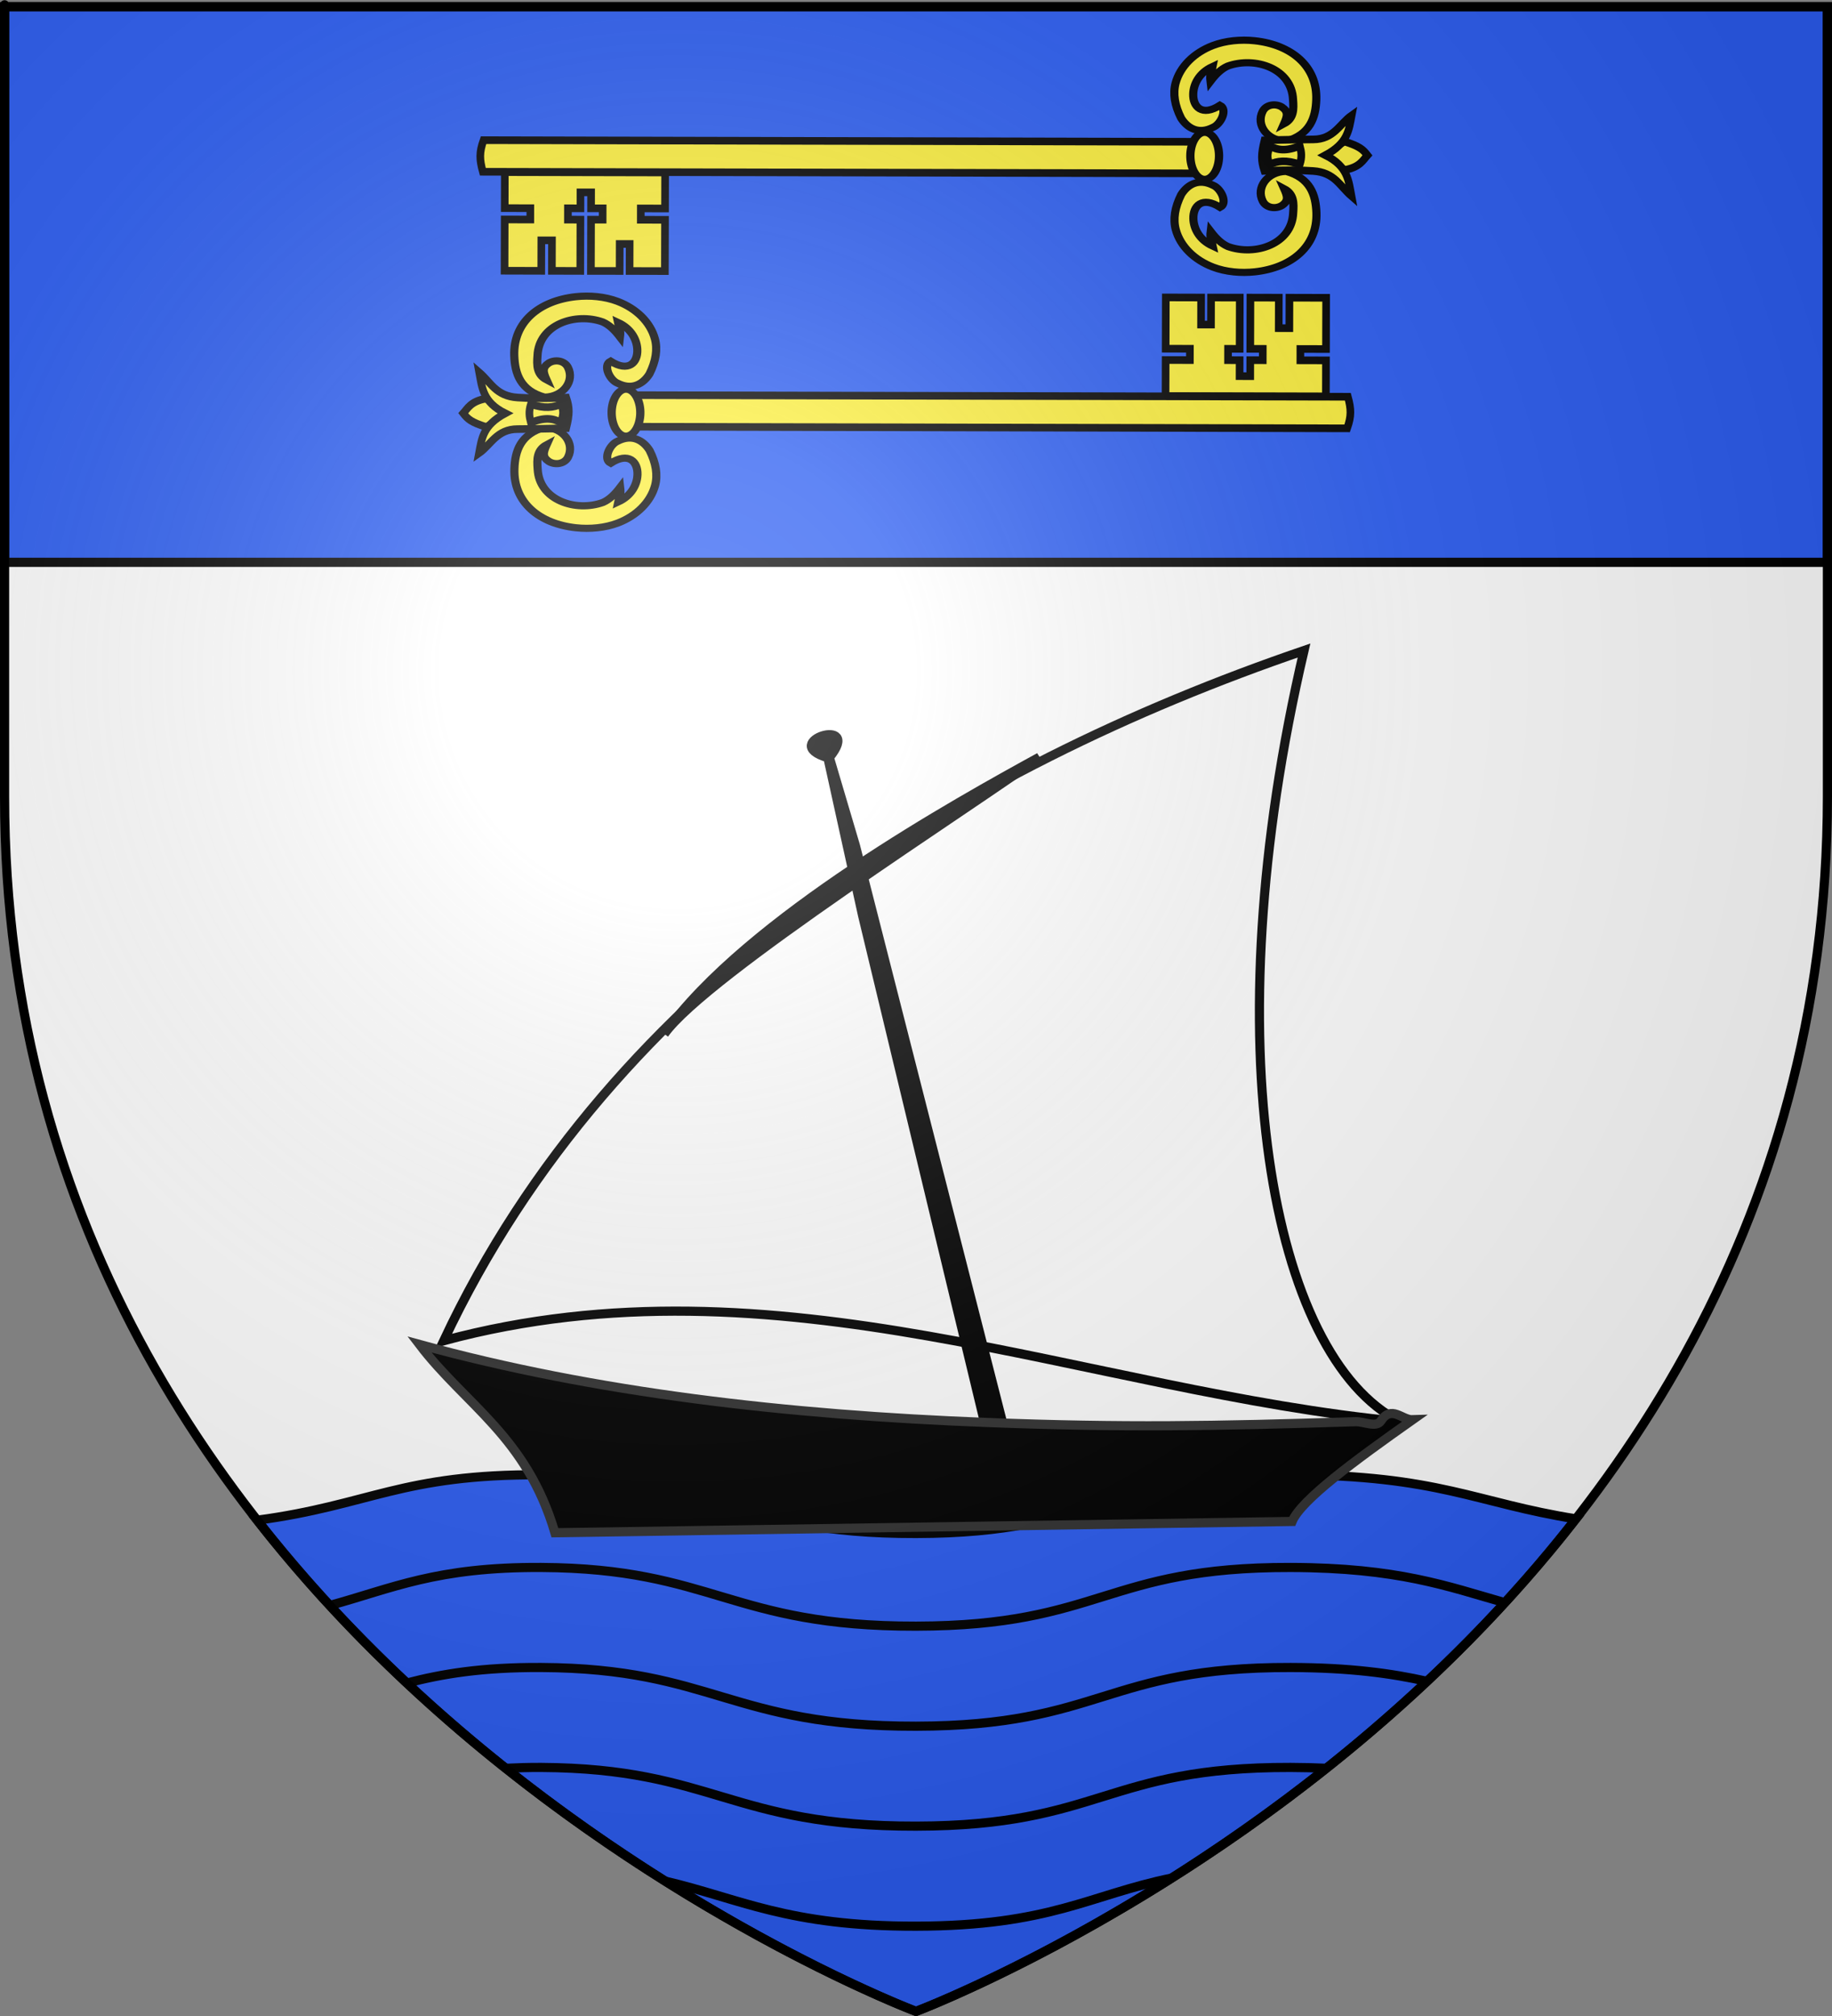 <?xml version="1.0" encoding="UTF-8" standalone="no"?>
<svg
   xmlns:dc="http://purl.org/dc/elements/1.1/"
   xmlns:cc="http://web.resource.org/cc/"
   xmlns:rdf="http://www.w3.org/1999/02/22-rdf-syntax-ns#"
   xmlns:svg="http://www.w3.org/2000/svg"
   xmlns="http://www.w3.org/2000/svg"
   xmlns:xlink="http://www.w3.org/1999/xlink"
   xmlns:sodipodi="http://sodipodi.sourceforge.net/DTD/sodipodi-0.dtd"
   xmlns:inkscape="http://www.inkscape.org/namespaces/inkscape"
   height="660"
   width="600"
   version="1.0"
   id="svg2"
   sodipodi:version="0.32"
   inkscape:version="0.45.1"
   sodipodi:docname="Blason ville fr Palavas-les-Flots (Hérault).svg"
   sodipodi:docbase="C:\Users\Jany\Documents\aaaOuiqui\Blasons\Blasons Hérault"
   inkscape:export-filename="/Users/olivier/Desktop/Blason Rouge/Blason_Vide_3D.png"
   inkscape:export-xdpi="144"
   inkscape:export-ydpi="144"
   inkscape:output_extension="org.inkscape.output.svg.inkscape">
  <rect width="100%" height="100%" fill="#808080" stroke="none"/>
  <sodipodi:namedview
     inkscape:window-height="814"
     inkscape:window-width="1152"
     inkscape:pageshadow="2"
     inkscape:pageopacity="0.0"
     guidetolerance="10.0"
     gridtolerance="10.0"
     objecttolerance="10.0"
     borderopacity="1.0"
     bordercolor="#666666"
     pagecolor="#ffffff"
     id="base"
     showgrid="false"
     height="660px"
     inkscape:zoom="0.63"
     inkscape:cx="433.83738"
     inkscape:cy="269.99623"
     inkscape:window-x="-8"
     inkscape:window-y="-8"
     inkscape:current-layer="layer3"
     showguides="true"
     inkscape:guide-bbox="true" />
  <desc
     id="desc4">Flag of Canton of Valais (Wallis)</desc>
  <defs
     id="defs6">
    <linearGradient
       id="linearGradient2893">
      <stop
         style="stop-color:white;stop-opacity:0.314;"
         offset="0"
         id="stop2895" />
      <stop
         id="stop2897"
         offset="0.19"
         style="stop-color:white;stop-opacity:0.251;" />
      <stop
         style="stop-color:#6b6b6b;stop-opacity:0.125;"
         offset="0.6"
         id="stop2901" />
      <stop
         style="stop-color:black;stop-opacity:0.125;"
         offset="1"
         id="stop2899" />
    </linearGradient>
    <radialGradient
       inkscape:collect="always"
       xlink:href="#linearGradient2893"
       id="radialGradient3163"
       gradientUnits="userSpaceOnUse"
       gradientTransform="matrix(1.353,0,0,1.349,-77.629,-85.747)"
       cx="221.445"
       cy="226.331"
       fx="221.445"
       fy="226.331"
       r="300" />
  </defs>
  <g
     inkscape:groupmode="layer"
     id="layer3"
     inkscape:label="Fond écu"
     style="display:inline">
    <path
       inkscape:export-ydpi="144"
       inkscape:export-xdpi="144"
       id="path42844"
       style="opacity:1;fill:#ffffff;fill-opacity:1;fill-rule:evenodd;stroke:none;stroke-width:1px;stroke-linecap:butt;stroke-linejoin:miter;stroke-opacity:1"
       d="M 300,658.5 C 300,658.5 598.5,546.18 598.5,260.728 C 598.5,-24.723 598.5,2.176 598.5,2.176 L 1.5,2.176 L 1.5,260.728 C 1.5,546.18 300,658.5 300,658.5 z "
       sodipodi:nodetypes="cccccc" />
    <path
       style="fill:none;fill-opacity:1;fill-rule:evenodd;stroke:none;stroke-width:1px;stroke-linecap:butt;stroke-linejoin:miter;stroke-opacity:1"
       d="M 300,658.5 C 300,658.5 598.5,546.18 598.5,260.728 C 598.5,-24.723 598.5,2.176 598.5,2.176 L 1.5,2.176 L 1.5,260.728 C 1.5,546.18 300,658.5 300,658.5 z "
       id="path2855" />
    <path
       style="fill:#2b5df2;fill-opacity:1;fill-rule:evenodd;stroke:#000000;stroke-width:3;stroke-linecap:butt;stroke-linejoin:miter;stroke-miterlimit:4;stroke-dasharray:none;stroke-opacity:1;display:inline"
       d="M 1.5,2.188 L 1.5,184.094 L 598.5,184.094 C 598.5,92.554 598.5,2.188 598.5,2.188 L 1.5,2.188 z "
       id="path23336" />
    <g
       id="g4996"
       transform="matrix(0.565,0,0,0.565,684.715,535.408)"
       style="fill:#2b5df2;fill-opacity:1;stroke:#000000;stroke-width:5.308;stroke-miterlimit:4;stroke-dasharray:none;stroke-opacity:1" />
    <g
       id="g5002"
       transform="matrix(0.565,0,0,0.565,792.587,535.408)"
       style="fill:#2b5df2;fill-opacity:1;stroke:#000000;stroke-width:5.308;stroke-miterlimit:4;stroke-dasharray:none;stroke-opacity:1" />
    <path
       style="fill:none;fill-opacity:0.75;fill-rule:evenodd;stroke:none;stroke-width:3;stroke-linecap:butt;stroke-linejoin:miter;stroke-miterlimit:4;stroke-dasharray:none;stroke-opacity:1;display:inline"
       d="M 600.784,535.981 L 1192.948,535.981"
       id="path11207" />
    <rect
       y="351.862"
       x="1614.6"
       height="0"
       width="2"
       id="rect12745"
       style="fill:#ffffff;fill-opacity:1;fill-rule:evenodd;stroke:#000000;stroke-width:2;stroke-linecap:round;stroke-linejoin:round;stroke-miterlimit:4;stroke-dasharray:none;stroke-dashoffset:0;stroke-opacity:1" />
    <path
       style="fill:#2b5df2;fill-opacity:1;fill-rule:evenodd;stroke:#000000;stroke-width:3;stroke-linecap:butt;stroke-linejoin:miter;stroke-miterlimit:4;stroke-dasharray:none;stroke-opacity:1;display:inline"
       d="M 177.312,482.818 C 131.323,482.568 121.281,492.743 84.25,497.688 C 172.59,610.541 300,658.5 300,658.5 C 300,658.5 427.772,610.427 516.125,497.25 C 483.498,492.087 471.179,482.931 422.688,482.818 C 362.032,482.677 360.645,501.924 300,502.037 C 239.355,502.15 233.604,483.125 177.312,482.818 z "
       id="path32151"
       sodipodi:nodetypes="ccccssc" />
    <path
       style="fill:none;fill-opacity:1;fill-rule:evenodd;stroke:#000000;stroke-width:3;stroke-linecap:butt;stroke-linejoin:miter;stroke-miterlimit:4;stroke-dasharray:none;stroke-opacity:1;display:inline"
       d="M 383.719,614.844 C 356.826,620.355 344.008,630.512 300,630.594 M 300,630.594 C 257.934,630.672 242.276,621.545 217.844,615.844 M 434.344,578.906 C 430.696,578.741 426.828,578.635 422.688,578.625 C 362.032,578.484 360.645,597.731 300,597.844 M 467.344,550.438 C 455.866,547.85 442.214,545.952 422.688,545.906 C 362.032,545.765 360.645,565.012 300,565.125 M 300,597.844 C 239.355,597.957 233.604,578.932 177.312,578.625 C 173.127,578.602 169.262,578.732 165.625,578.906 M 300,565.125 C 239.355,565.238 233.604,546.213 177.312,545.906 C 157.724,545.799 144.652,548.034 133.25,551 M 492.844,524.688 C 474.111,519.366 457.973,513.238 422.688,513.156 C 362.032,513.015 360.645,532.262 300,532.375 M 300,532.375 C 239.355,532.488 233.604,513.463 177.312,513.156 C 142.857,512.968 128.559,519.986 108,525.594"
       id="path34094"
       sodipodi:nodetypes="cccccsccsccccccccscccc" />
  </g>
  <g
     inkscape:groupmode="layer"
     id="layer4"
     inkscape:label="Meubles"
     style="display:inline">
    <g
       style="display:inline"
       id="g42838"
       transform="translate(8.616,0)">
      <path
         sodipodi:nodetypes="cccc"
         id="path37010"
         d="M 136.708,438.914 C 246.052,409.546 346.558,455.485 449.858,465.401 C 407.643,444.066 388.399,341.283 418.465,212.967 C 306.745,251.178 192.215,320.71 136.708,438.914 z "
         style="fill:#ffffff;fill-opacity:1;fill-rule:evenodd;stroke:#000000;stroke-width:3;stroke-linecap:butt;stroke-linejoin:miter;stroke-miterlimit:4;stroke-dasharray:none;stroke-opacity:1" />
      <path
         sodipodi:nodetypes="cccccc"
         id="path37008"
         d="M 318.072,483.298 L 273.9,299.74 L 262.526,248.068 C 245.715,243.078 274.501,233.959 263.006,247.993 L 271.554,276.894 L 325.47,488.229"
         style="fill:#000000;fill-opacity:1;fill-rule:evenodd;stroke:#000000;stroke-width:3;stroke-linecap:butt;stroke-linejoin:miter;stroke-miterlimit:4;stroke-dasharray:none;stroke-opacity:1" />
      <path
         sodipodi:nodetypes="cssscccc"
         id="path36037"
         d="M 128.745,440.147 C 186.323,455.967 249.062,463.189 314.631,465.692 C 359.601,467.409 388.443,466.907 435.325,465.438 C 438.099,465.351 442.128,467.492 443.651,465.167 C 447.105,459.892 450.563,464.93 454.023,464.805 C 434.943,478.272 417.467,491.098 414.571,498.092 L 173.128,501.791 C 163.822,470.265 143.879,460.014 128.745,440.147 z "
         style="fill:#000000;fill-opacity:1;fill-rule:evenodd;stroke:#313131;stroke-width:3;stroke-linecap:butt;stroke-linejoin:miter;stroke-miterlimit:4;stroke-dasharray:none;stroke-opacity:1" />
      <path
         sodipodi:nodetypes="ccc"
         id="path37012"
         d="M 208.951,338.5 C 222.334,319.49 311.846,262.618 331.783,247.89 C 305.825,262.158 235.968,300.568 208.951,338.5 z "
         style="fill:#000000;fill-opacity:1;fill-rule:evenodd;stroke:#000000;stroke-width:3;stroke-linecap:butt;stroke-linejoin:miter;stroke-miterlimit:4;stroke-dasharray:none;stroke-opacity:1" />
    </g>
    <g
       id="g27222"
       transform="matrix(0.713,0,0,0.713,-71.137,-65.312)"
       style="stroke:#000000;stroke-width:3.504;stroke-miterlimit:4;stroke-dasharray:none;stroke-opacity:1;display:inline">
      <g
         id="g4428"
         transform="translate(234.593,97.937)"
         style="stroke:#000000;stroke-width:3.504;stroke-miterlimit:4;stroke-dasharray:none;stroke-opacity:1">
        <path
           sodipodi:nodetypes="ccccccccccccccccccccccccccccccccc"
           id="path9780"
           d="M 97.059,72.697 L 97.016,89.234 L 108.782,89.265 L 108.773,94.47 L 97.006,94.439 L 96.944,117.972 L 113.798,118.017 L 113.836,104.024 L 118.723,104.033 L 118.686,118.025 L 131.724,118.06 L 131.787,94.527 L 126.046,94.518 L 126.055,89.313 L 131.796,89.322 L 131.809,81.991 L 136.697,81.999 L 136.684,89.33 L 142.006,89.336 L 141.996,94.541 L 136.674,94.536 L 136.612,118.069 L 149.8,118.087 L 149.833,105.684 L 154.403,105.692 L 154.37,118.095 L 170.588,118.138 L 170.651,94.605 L 159.52,94.575 L 159.53,89.37 L 170.66,89.399 L 170.704,72.863 L 97.059,72.697 z "
           style="fill:#fcef3c;fill-opacity:1;fill-rule:evenodd;stroke:#000000;stroke-width:3.504;stroke-linecap:butt;stroke-linejoin:miter;stroke-miterlimit:4;stroke-dasharray:none;stroke-opacity:1" />
        <path
           sodipodi:nodetypes="ccccc"
           id="path9782"
           d="M 87.288,58.032 C 85.288,63.688 85.415,66.865 86.964,72.531 L 420.821,73.279 L 420.869,58.778 L 87.288,58.032 z "
           style="fill:#fcef3c;fill-opacity:1;fill-rule:evenodd;stroke:#000000;stroke-width:3.504;stroke-linecap:butt;stroke-linejoin:miter;stroke-miterlimit:4;stroke-dasharray:none;stroke-opacity:1" />
        <path
           transform="matrix(-1.258801e-3,0.564,0.665,2.073167e-3,411.123,-890.631)"
           sodipodi:open="true"
           sodipodi:end="8.1662395"
           sodipodi:start="1.884771"
           d="M 1689.039,23.827 A 19.092,9.899 0 1 1 1689.07,23.832"
           sodipodi:ry="9.8994951"
           sodipodi:rx="19.091883"
           sodipodi:cy="14.411526"
           sodipodi:cx="1694.9349"
           id="path9784"
           style="fill:#fcef3c;fill-opacity:1;fill-rule:evenodd;stroke:#000000;stroke-width:5.721;stroke-linecap:round;stroke-linejoin:round;stroke-miterlimit:4;stroke-dasharray:none;stroke-dashoffset:0;stroke-opacity:1"
           sodipodi:type="arc" />
        <g
           style="fill:#fcef3c;fill-opacity:1;stroke:#000000;stroke-width:5.009;stroke-miterlimit:4;stroke-dasharray:none;stroke-opacity:1"
           transform="matrix(-0.747,9.571533e-4,8.389707e-4,0.655,861.182,-211.454)"
           id="g9786">
          <path
             style="fill:#fcef3c;fill-opacity:1;fill-rule:evenodd;stroke:#000000;stroke-width:5.009;stroke-linecap:butt;stroke-linejoin:miter;stroke-miterlimit:4;stroke-dasharray:none;stroke-opacity:1"
             d="M 583.574,386.135 C 578.753,388.966 582.922,399.302 587.898,401.586 C 596.618,406.573 603.48,402.351 607.493,395.109 C 611.459,386.126 612.571,377.851 610.876,370.604 C 608.105,358.75 599.322,349.164 587.966,344.222 C 580.092,340.795 570.746,339.852 562.276,340.893 C 539.621,343.677 523.646,358.781 524.372,382.255 C 524.763,394.927 528.162,406.671 543.026,411.29 C 554.66,410.999 561.619,399.939 557.328,390.358 C 555.231,385.676 549.568,384.632 545.584,387.354 C 541.37,390.605 542.035,393.627 544.207,399.148 C 538.142,395.464 538.201,388.913 538.659,382.191 C 539.489,360.178 562.062,351.773 578.794,358.641 C 582.828,360.689 586.079,364.28 589.4,369.208 C 589.933,364.222 588.918,363.436 588.138,358.955 C 596.384,363.291 599.866,371.257 600.038,378.214 C 600.26,387.187 594.678,394.161 583.574,386.135 z "
             id="path9788"
             sodipodi:nodetypes="cccsssscsccccccsc" />
          <path
             sodipodi:nodetypes="cccsssscsccccccsc"
             id="path9790"
             d="M 583.574,457.647 C 578.753,454.816 582.922,444.48 587.898,442.196 C 596.618,437.209 603.48,441.431 607.493,448.673 C 611.459,457.656 612.571,465.931 610.876,473.178 C 608.105,485.032 599.322,494.617 587.966,499.56 C 580.092,502.987 570.746,503.93 562.276,502.889 C 539.621,500.105 523.646,485.001 524.372,461.526 C 524.763,448.855 528.162,437.111 543.026,432.492 C 554.66,432.783 561.619,443.843 557.328,453.424 C 555.231,458.106 549.568,459.149 545.584,456.428 C 541.37,453.177 542.035,450.155 544.207,444.634 C 538.142,448.318 538.201,454.869 538.659,461.591 C 539.489,483.603 562.062,492.009 578.794,485.141 C 582.828,483.093 586.079,479.502 589.4,474.574 C 589.933,479.56 588.918,480.346 588.138,484.827 C 596.384,480.491 599.866,472.525 600.038,465.568 C 600.26,456.595 594.678,449.621 583.574,457.647 z "
             style="fill:#fcef3c;fill-opacity:1;fill-rule:evenodd;stroke:#000000;stroke-width:5.009;stroke-linecap:butt;stroke-linejoin:miter;stroke-miterlimit:4;stroke-dasharray:none;stroke-opacity:1" />
        </g>
        <g
           style="fill:#fcef3c;fill-opacity:1;stroke:#000000;stroke-width:5.64;stroke-miterlimit:4;stroke-dasharray:none;stroke-opacity:1"
           transform="matrix(-0.445,0.433,0.433,0.445,336.777,-170.482)"
           id="g9792">
          <path
             style="fill:#fcef3c;fill-opacity:1;fill-rule:evenodd;stroke:#000000;stroke-width:5.64;stroke-linecap:butt;stroke-linejoin:miter;stroke-miterlimit:4;stroke-dasharray:none;stroke-opacity:1"
             d="M 83.751,447.567 C 88.49,447.831 93.871,450.042 103.293,443.689 L 109.175,423.692 L 88.862,428.407 C 83.188,438.993 83.184,442.163 83.751,447.567 z "
             id="path9794"
             sodipodi:nodetypes="ccccc" />
          <path
             style="fill:#fcef3c;fill-opacity:1;fill-rule:evenodd;stroke:#000000;stroke-width:5.64;stroke-linecap:butt;stroke-linejoin:miter;stroke-miterlimit:4;stroke-dasharray:none;stroke-opacity:1"
             d="M 130.64,386.559 C 139.744,392.202 143.063,395.687 146.435,402.694 C 146.435,402.694 131.846,415.449 120.686,427.864 C 109.998,439.753 114.272,449.238 113.282,460.957 C 106.973,451.466 99.804,443.477 105.993,425.859 C 87.814,431.047 80.637,424.649 71.555,418.293 C 82.317,416.588 93.357,421.822 104.361,411.187 C 116.188,399.757 130.64,386.559 130.64,386.559 z "
             id="path9796"
             sodipodi:nodetypes="ccscccsc" />
          <path
             style="fill:#fcef3c;fill-opacity:1;fill-rule:evenodd;stroke:#000000;stroke-width:5.64;stroke-linecap:butt;stroke-linejoin:miter;stroke-miterlimit:4;stroke-dasharray:none;stroke-opacity:1"
             d="M 130.812,392.147 C 136.294,395.47 137.851,396.13 140.422,401.976 C 134.68,403.919 128.984,408.104 124.369,417.545 C 119.306,414.779 117.115,411.862 114.76,407.715 C 124.831,403.626 128.861,398.578 130.812,392.147 z "
             id="path9798"
             sodipodi:nodetypes="ccccc" />
        </g>
      </g>
      <g
         id="g4440"
         transform="matrix(-1,0,0,-1,805.864,346.31)"
         style="fill:#fcef3c;fill-opacity:1;stroke:#000000;stroke-width:3.504;stroke-miterlimit:4;stroke-dasharray:none;stroke-opacity:1">
        <path
           style="fill:#fcef3c;fill-opacity:1;fill-rule:evenodd;stroke:#000000;stroke-width:3.504;stroke-linecap:butt;stroke-linejoin:miter;stroke-miterlimit:4;stroke-dasharray:none;stroke-opacity:1"
           d="M 97.059,72.697 L 97.016,89.234 L 108.782,89.265 L 108.773,94.47 L 97.006,94.439 L 96.944,117.972 L 113.798,118.017 L 113.836,104.024 L 118.723,104.033 L 118.686,118.025 L 131.724,118.06 L 131.787,94.527 L 126.046,94.518 L 126.055,89.313 L 131.796,89.322 L 131.809,81.991 L 136.697,81.999 L 136.684,89.33 L 142.006,89.336 L 141.996,94.541 L 136.674,94.536 L 136.612,118.069 L 149.8,118.087 L 149.833,105.684 L 154.403,105.692 L 154.37,118.095 L 170.588,118.138 L 170.651,94.605 L 159.52,94.575 L 159.53,89.37 L 170.66,89.399 L 170.704,72.863 L 97.059,72.697 z "
           id="path4442"
           sodipodi:nodetypes="ccccccccccccccccccccccccccccccccc" />
        <path
           style="fill:#fcef3c;fill-opacity:1;fill-rule:evenodd;stroke:#000000;stroke-width:3.504;stroke-linecap:butt;stroke-linejoin:miter;stroke-miterlimit:4;stroke-dasharray:none;stroke-opacity:1"
           d="M 87.288,58.032 C 85.288,63.688 85.415,66.865 86.964,72.531 L 420.821,73.279 L 420.869,58.778 L 87.288,58.032 z "
           id="path4444"
           sodipodi:nodetypes="ccccc" />
        <path
           sodipodi:type="arc"
           style="fill:#fcef3c;fill-opacity:1;fill-rule:evenodd;stroke:#000000;stroke-width:5.721;stroke-linecap:round;stroke-linejoin:round;stroke-miterlimit:4;stroke-dasharray:none;stroke-dashoffset:0;stroke-opacity:1"
           id="path4446"
           sodipodi:cx="1694.9349"
           sodipodi:cy="14.411526"
           sodipodi:rx="19.091883"
           sodipodi:ry="9.8994951"
           d="M 1689.039,23.827 A 19.092,9.899 0 1 1 1689.07,23.832"
           sodipodi:start="1.884771"
           sodipodi:end="8.1662395"
           sodipodi:open="true"
           transform="matrix(-1.258801e-3,0.564,0.665,2.073167e-3,411.123,-890.631)" />
        <g
           id="g4448"
           transform="matrix(-0.747,9.571533e-4,8.389707e-4,0.655,861.182,-211.454)"
           style="fill:#fcef3c;fill-opacity:1;stroke:#000000;stroke-width:5.009;stroke-miterlimit:4;stroke-dasharray:none;stroke-opacity:1">
          <path
             sodipodi:nodetypes="cccsssscsccccccsc"
             id="path4450"
             d="M 583.574,386.135 C 578.753,388.966 582.922,399.302 587.898,401.586 C 596.618,406.573 603.48,402.351 607.493,395.109 C 611.459,386.126 612.571,377.851 610.876,370.604 C 608.105,358.75 599.322,349.164 587.966,344.222 C 580.092,340.795 570.746,339.852 562.276,340.893 C 539.621,343.677 523.646,358.781 524.372,382.255 C 524.763,394.927 528.162,406.671 543.026,411.29 C 554.66,410.999 561.619,399.939 557.328,390.358 C 555.231,385.676 549.568,384.632 545.584,387.354 C 541.37,390.605 542.035,393.627 544.207,399.148 C 538.142,395.464 538.201,388.913 538.659,382.191 C 539.489,360.178 562.062,351.773 578.794,358.641 C 582.828,360.689 586.079,364.28 589.4,369.208 C 589.933,364.222 588.918,363.436 588.138,358.955 C 596.384,363.291 599.866,371.257 600.038,378.214 C 600.26,387.187 594.678,394.161 583.574,386.135 z "
             style="fill:#fcef3c;fill-opacity:1;fill-rule:evenodd;stroke:#000000;stroke-width:5.009;stroke-linecap:butt;stroke-linejoin:miter;stroke-miterlimit:4;stroke-dasharray:none;stroke-opacity:1" />
          <path
             style="fill:#fcef3c;fill-opacity:1;fill-rule:evenodd;stroke:#000000;stroke-width:5.009;stroke-linecap:butt;stroke-linejoin:miter;stroke-miterlimit:4;stroke-dasharray:none;stroke-opacity:1"
             d="M 583.574,457.647 C 578.753,454.816 582.922,444.48 587.898,442.196 C 596.618,437.209 603.48,441.431 607.493,448.673 C 611.459,457.656 612.571,465.931 610.876,473.178 C 608.105,485.032 599.322,494.617 587.966,499.56 C 580.092,502.987 570.746,503.93 562.276,502.889 C 539.621,500.105 523.646,485.001 524.372,461.526 C 524.763,448.855 528.162,437.111 543.026,432.492 C 554.66,432.783 561.619,443.843 557.328,453.424 C 555.231,458.106 549.568,459.149 545.584,456.428 C 541.37,453.177 542.035,450.155 544.207,444.634 C 538.142,448.318 538.201,454.869 538.659,461.591 C 539.489,483.603 562.062,492.009 578.794,485.141 C 582.828,483.093 586.079,479.502 589.4,474.574 C 589.933,479.56 588.918,480.346 588.138,484.827 C 596.384,480.491 599.866,472.525 600.038,465.568 C 600.26,456.595 594.678,449.621 583.574,457.647 z "
             id="path4452"
             sodipodi:nodetypes="cccsssscsccccccsc" />
        </g>
        <g
           id="g4454"
           transform="matrix(-0.445,0.433,0.433,0.445,336.777,-170.482)"
           style="fill:#fcef3c;fill-opacity:1;stroke:#000000;stroke-width:5.64;stroke-miterlimit:4;stroke-dasharray:none;stroke-opacity:1">
          <path
             sodipodi:nodetypes="ccccc"
             id="path4456"
             d="M 83.751,447.567 C 88.49,447.831 93.871,450.042 103.293,443.689 L 109.175,423.692 L 88.862,428.407 C 83.188,438.993 83.184,442.163 83.751,447.567 z "
             style="fill:#fcef3c;fill-opacity:1;fill-rule:evenodd;stroke:#000000;stroke-width:5.64;stroke-linecap:butt;stroke-linejoin:miter;stroke-miterlimit:4;stroke-dasharray:none;stroke-opacity:1" />
          <path
             sodipodi:nodetypes="ccscccsc"
             id="path4458"
             d="M 130.64,386.559 C 139.744,392.202 143.063,395.687 146.435,402.694 C 146.435,402.694 131.846,415.449 120.686,427.864 C 109.998,439.753 114.272,449.238 113.282,460.957 C 106.973,451.466 99.804,443.477 105.993,425.859 C 87.814,431.047 80.637,424.649 71.555,418.293 C 82.317,416.588 93.357,421.822 104.361,411.187 C 116.188,399.757 130.64,386.559 130.64,386.559 z "
             style="fill:#fcef3c;fill-opacity:1;fill-rule:evenodd;stroke:#000000;stroke-width:5.64;stroke-linecap:butt;stroke-linejoin:miter;stroke-miterlimit:4;stroke-dasharray:none;stroke-opacity:1" />
          <path
             sodipodi:nodetypes="ccccc"
             id="path4460"
             d="M 130.812,392.147 C 136.294,395.47 137.851,396.13 140.422,401.976 C 134.68,403.919 128.984,408.104 124.369,417.545 C 119.306,414.779 117.115,411.862 114.76,407.715 C 124.831,403.626 128.861,398.578 130.812,392.147 z "
             style="fill:#fcef3c;fill-opacity:1;fill-rule:evenodd;stroke:#000000;stroke-width:5.64;stroke-linecap:butt;stroke-linejoin:miter;stroke-miterlimit:4;stroke-dasharray:none;stroke-opacity:1" />
        </g>
      </g>
    </g>
  </g>
  <g
     inkscape:groupmode="layer"
     id="layer2"
     inkscape:label="Reflet final"
     sodipodi:insensitive="true">
    <path
       sodipodi:nodetypes="cccccc"
       d="M 300,658.5 C 300,658.5 598.5,546.18 598.5,260.728 C 598.5,-24.723 598.5,2.176 598.5,2.176 L 1.5,2.176 L 1.5,260.728 C 1.5,546.18 300,658.5 300,658.5 z "
       style="opacity:1;fill:url(#radialGradient3163);fill-opacity:1;fill-rule:evenodd;stroke:none;stroke-width:1px;stroke-linecap:butt;stroke-linejoin:miter;stroke-opacity:1"
       id="path2875"
       inkscape:export-xdpi="144"
       inkscape:export-ydpi="144" />
  </g>
  <g
     inkscape:groupmode="layer"
     id="layer1"
     inkscape:label="Contour final"
     sodipodi:insensitive="true">
    <path
       sodipodi:nodetypes="cccccc"
       d="M 300,658.5 C 300,658.5 1.5,546.18 1.5,260.728 C 1.5,-24.723 1.5,2.176 1.5,2.176 L 598.5,2.176 L 598.5,260.728 C 598.5,546.18 300,658.5 300,658.5 z "
       style="opacity:1;fill:none;fill-opacity:1;fill-rule:evenodd;stroke:#000000;stroke-width:3;stroke-linecap:butt;stroke-linejoin:miter;stroke-miterlimit:4;stroke-dasharray:none;stroke-opacity:1"
       id="path1411"
       inkscape:export-xdpi="144"
       inkscape:export-ydpi="144" />
  </g>
</svg>
